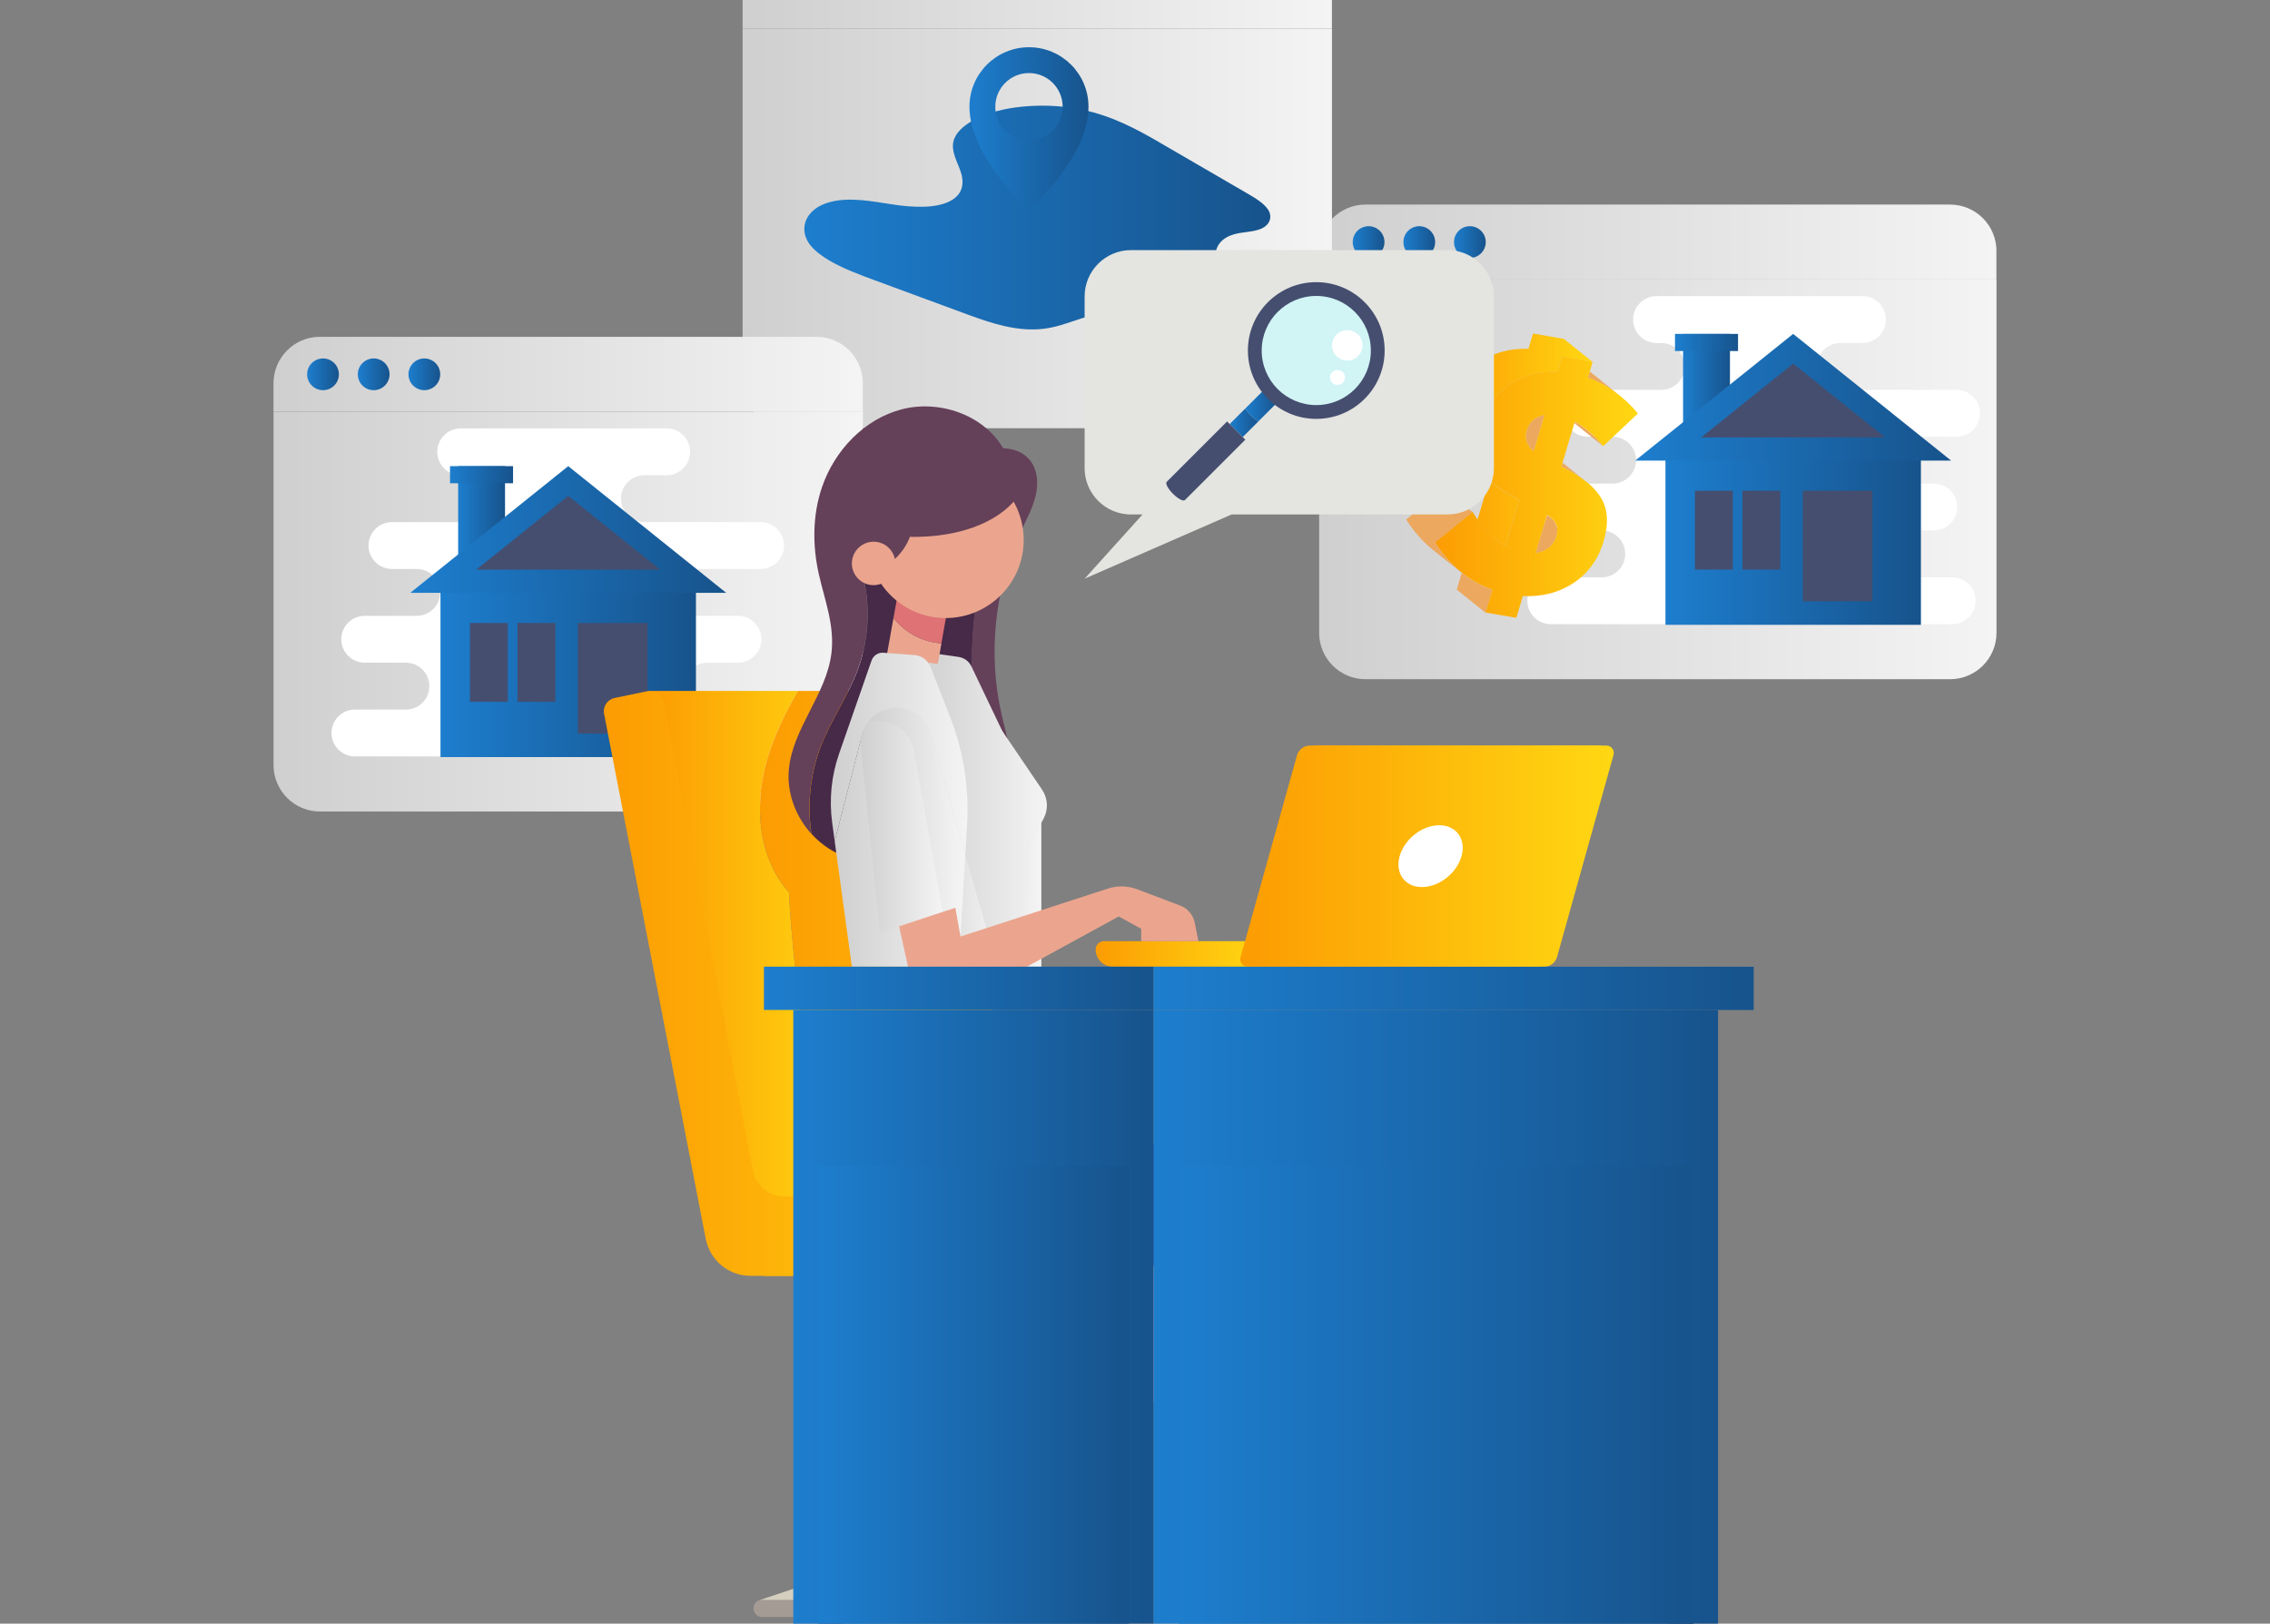 <?xml version="1.0" encoding="UTF-8"?>
<svg id="Layer_1" data-name="Layer 1" xmlns="http://www.w3.org/2000/svg" xmlns:xlink="http://www.w3.org/1999/xlink" viewBox="0 0 492 352">
  <rect x="0" y="0" width="492" height="352" fill="#808080" stroke="none"/>
  <defs>
    <style>
      .cls-1 {
        stroke: #7d7d7d;
      }

      .cls-1, .cls-2, .cls-3, .cls-4, .cls-5, .cls-6, .cls-7, .cls-8, .cls-9, .cls-10, .cls-11, .cls-12, .cls-13, .cls-14, .cls-15, .cls-16, .cls-17, .cls-18, .cls-19, .cls-20, .cls-21, .cls-22, .cls-23, .cls-24, .cls-25, .cls-26, .cls-27, .cls-28, .cls-29, .cls-30, .cls-31, .cls-32, .cls-33, .cls-34, .cls-35, .cls-36, .cls-37, .cls-38, .cls-39, .cls-40, .cls-41, .cls-42, .cls-43, .cls-44, .cls-45, .cls-46, .cls-47, .cls-48, .cls-49, .cls-50, .cls-51, .cls-52, .cls-53, .cls-54, .cls-55, .cls-56, .cls-57, .cls-58, .cls-59, .cls-60, .cls-61, .cls-62, .cls-63 {
        fill: none;
      }

      .cls-1, .cls-2, .cls-3, .cls-4, .cls-5, .cls-6, .cls-7, .cls-8, .cls-9, .cls-10, .cls-11, .cls-12, .cls-13, .cls-14, .cls-15, .cls-16, .cls-17, .cls-18, .cls-19, .cls-20, .cls-21, .cls-22, .cls-23, .cls-24, .cls-25, .cls-26, .cls-28, .cls-29, .cls-30, .cls-31, .cls-32, .cls-33, .cls-34, .cls-35, .cls-36, .cls-37, .cls-38, .cls-39, .cls-40, .cls-41, .cls-42, .cls-43, .cls-44, .cls-45, .cls-46, .cls-47, .cls-48, .cls-49, .cls-50, .cls-51, .cls-52, .cls-53, .cls-54, .cls-55, .cls-56, .cls-57, .cls-58, .cls-59, .cls-60, .cls-61, .cls-62, .cls-63 {
        stroke-miterlimit: 10;
        stroke-width: .75px;
      }

      .cls-2 {
        stroke: #b8b8b8;
      }

      .cls-3 {
        stroke: #d9d9d9;
      }

      .cls-4 {
        stroke: #8a8a8a;
      }

      .cls-5 {
        stroke: #b4b4b4;
      }

      .cls-64 {
        fill: url(#linear-gradient-15);
      }

      .cls-65 {
        fill: url(#linear-gradient-13);
      }

      .cls-66 {
        fill: url(#linear-gradient-28);
      }

      .cls-67 {
        fill: url(#linear-gradient-42);
      }

      .cls-6 {
        stroke: #646464;
      }

      .cls-7 {
        stroke: #545454;
      }

      .cls-8 {
        stroke: #868686;
      }

      .cls-68 {
        fill: url(#linear-gradient-2);
      }

      .cls-9 {
        stroke: #191919;
      }

      .cls-10 {
        stroke: #4f4f4f;
      }

      .cls-11 {
        stroke: #000;
      }

      .cls-69 {
        fill: url(#linear-gradient-43);
      }

      .cls-70 {
        fill: url(#linear-gradient-25);
      }

      .cls-12 {
        stroke: #9b9b9b;
      }

      .cls-71 {
        fill: url(#linear-gradient-10);
      }

      .cls-72 {
        fill: url(#linear-gradient-12);
      }

      .cls-73 {
        fill: url(#linear-gradient-40);
      }

      .cls-74 {
        fill: url(#linear-gradient-27);
      }

      .cls-75 {
        fill: #454e6f;
      }

      .cls-13 {
        stroke: #111;
      }

      .cls-14 {
        stroke: #212121;
      }

      .cls-15 {
        stroke: #bcbcbc;
      }

      .cls-16 {
        stroke: #3b3b3b;
      }

      .cls-76 {
        fill: url(#linear-gradient-37);
      }

      .cls-17 {
        stroke: #797979;
      }

      .cls-18 {
        stroke: #b0b0b0;
      }

      .cls-19 {
        stroke: silver;
      }

      .cls-77 {
        fill: #fff;
      }

      .cls-20 {
        stroke: #d5d5d5;
      }

      .cls-78 {
        fill: url(#linear-gradient-39);
      }

      .cls-79 {
        fill: #402c49;
      }

      .cls-21 {
        stroke: #1d1d1d;
      }

      .cls-22 {
        stroke: #262626;
      }

      .cls-23 {
        stroke: #c9c9c9;
      }

      .cls-80 {
        fill: url(#linear-gradient-26);
      }

      .cls-24 {
        stroke: #929292;
      }

      .cls-25 {
        stroke: #a7a7a7;
      }

      .cls-26 {
        stroke: #969696;
      }

      .cls-81 {
        fill: url(#linear-gradient-4);
      }

      .cls-28 {
        stroke: #434343;
      }

      .cls-82 {
        fill: url(#linear-gradient-35);
      }

      .cls-83 {
        fill: url(#linear-gradient-30);
      }

      .cls-29 {
        stroke: #e6e6e6;
      }

      .cls-30 {
        stroke: #fff;
      }

      .cls-31 {
        stroke: #363636;
      }

      .cls-84 {
        fill: url(#linear-gradient-44);
      }

      .cls-85 {
        fill: url(#linear-gradient-3);
      }

      .cls-32 {
        stroke: #eee;
      }

      .cls-33 {
        stroke: #fbfbfb;
      }

      .cls-86 {
        fill: url(#linear-gradient-34);
      }

      .cls-87 {
        fill: url(#linear-gradient-5);
      }

      .cls-88 {
        fill: #7d9293;
      }

      .cls-34 {
        stroke: #9f9f9f;
      }

      .cls-89 {
        fill: url(#linear-gradient-38);
      }

      .cls-90 {
        fill: url(#linear-gradient-22);
      }

      .cls-91 {
        fill: url(#linear-gradient-24);
      }

      .cls-92 {
        fill: #654059;
      }

      .cls-35 {
        stroke: #080808;
      }

      .cls-93 {
        fill: url(#linear-gradient-33);
      }

      .cls-94 {
        fill: url(#linear-gradient-8);
      }

      .cls-36 {
        stroke: #717171;
      }

      .cls-37 {
        stroke: #474747;
      }

      .cls-95 {
        fill: #6ca8bf;
      }

      .cls-38 {
        stroke: #0d0d0d;
      }

      .cls-96 {
        fill: #a59b95;
      }

      .cls-39 {
        stroke: #c4c4c4;
      }

      .cls-40 {
        stroke: #757575;
      }

      .cls-41 {
        stroke: #f7f7f7;
      }

      .cls-97 {
        fill: url(#linear-gradient-14);
      }

      .cls-42 {
        stroke: #828282;
      }

      .cls-98 {
        fill: url(#linear-gradient-29);
      }

      .cls-99 {
        fill: url(#linear-gradient-20);
      }

      .cls-43 {
        stroke: #040404;
      }

      .cls-100 {
        fill: url(#linear-gradient-17);
      }

      .cls-101 {
        fill: url(#linear-gradient-7);
      }

      .cls-102 {
        fill: url(#linear-gradient-9);
      }

      .cls-44 {
        stroke: #d1d1d1;
      }

      .cls-103 {
        fill: #472948;
      }

      .cls-45 {
        stroke: #4b4b4b;
      }

      .cls-104 {
        fill: url(#linear-gradient-11);
      }

      .cls-105 {
        fill: url(#linear-gradient-19);
      }

      .cls-106 {
        fill: #eba58e;
      }

      .cls-46 {
        stroke: #323232;
      }

      .cls-47 {
        stroke: #2a2a2a;
      }

      .cls-48 {
        stroke: #151515;
      }

      .cls-107 {
        fill: url(#linear-gradient-6);
      }

      .cls-49 {
        stroke: #a3a3a3;
      }

      .cls-50 {
        stroke: #ababab;
      }

      .cls-51 {
        stroke: #dedede;
      }

      .cls-52 {
        stroke: #eaeaea;
      }

      .cls-108 {
        fill: #984058;
      }

      .cls-109 {
        fill: #de7274;
      }

      .cls-110 {
        fill: url(#linear-gradient-36);
      }

      .cls-111 {
        fill: url(#linear-gradient-21);
      }

      .cls-53 {
        stroke: #3f3f3f;
      }

      .cls-54 {
        stroke: #cdcdcd;
      }

      .cls-112 {
        fill: url(#linear-gradient-45);
      }

      .cls-113 {
        fill: #eca85e;
      }

      .cls-114 {
        fill: #56438c;
      }

      .cls-115 {
        opacity: .1;
      }

      .cls-55 {
        stroke: #696969;
      }

      .cls-116 {
        fill: #e4e4e0;
      }

      .cls-56 {
        stroke: #f2f2f2;
      }

      .cls-57 {
        stroke: #8e8e8e;
      }

      .cls-117 {
        fill: #d1f4f5;
      }

      .cls-118 {
        fill: #d4cfbe;
      }

      .cls-58 {
        stroke: #e2e2e2;
      }

      .cls-119 {
        fill: url(#linear-gradient-32);
      }

      .cls-120 {
        fill: url(#linear-gradient-41);
      }

      .cls-59 {
        stroke: #5c5c5c;
      }

      .cls-121 {
        fill: url(#linear-gradient-16);
      }

      .cls-60 {
        stroke: #2e2e2e;
      }

      .cls-122 {
        fill: url(#linear-gradient);
      }

      .cls-123 {
        fill: url(#linear-gradient-23);
      }

      .cls-61 {
        stroke: #6d6d6d;
      }

      .cls-124 {
        fill: url(#linear-gradient-31);
      }

      .cls-125 {
        clip-path: url(#clippath);
      }

      .cls-62 {
        stroke: #585858;
      }

      .cls-63 {
        stroke: #606060;
      }

      .cls-126 {
        fill: url(#linear-gradient-18);
      }
    </style>
    <clipPath id="clippath">
      <rect class="cls-27" x="-691.64" y="-409.34" width="1923.25" height="200"/>
    </clipPath>
    <linearGradient id="linear-gradient" x1="285.91" y1="52.48" x2="432.71" y2="52.48" gradientUnits="userSpaceOnUse">
      <stop offset="0" stop-color="#cfcfcf"/>
      <stop offset="1" stop-color="#f4f4f4"/>
    </linearGradient>
    <linearGradient id="linear-gradient-2" y1="103.92" y2="103.92" xlink:href="#linear-gradient"/>
    <linearGradient id="linear-gradient-3" x1="293.2" y1="52.48" x2="300.07" y2="52.48" gradientUnits="userSpaceOnUse">
      <stop offset="0" stop-color="#1d7ece"/>
      <stop offset="1" stop-color="#17538c"/>
    </linearGradient>
    <linearGradient id="linear-gradient-4" x1="304.18" x2="311.05" xlink:href="#linear-gradient-3"/>
    <linearGradient id="linear-gradient-5" x1="315.15" x2="322.02" xlink:href="#linear-gradient-3"/>
    <linearGradient id="linear-gradient-6" x1="360.97" y1="117.11" x2="416.34" y2="117.11" xlink:href="#linear-gradient-3"/>
    <linearGradient id="linear-gradient-7" x1="364.79" y1="84.22" x2="374.95" y2="84.22" xlink:href="#linear-gradient-3"/>
    <linearGradient id="linear-gradient-8" x1="363.04" y1="74.24" x2="376.7" y2="74.24" xlink:href="#linear-gradient-3"/>
    <linearGradient id="linear-gradient-9" x1="354.41" y1="86.12" x2="422.89" y2="86.12" xlink:href="#linear-gradient-3"/>
    <linearGradient id="linear-gradient-10" x1="160.95" y1="3.1" x2="288.68" y2="3.1" xlink:href="#linear-gradient"/>
    <linearGradient id="linear-gradient-11" x1="160.95" y1="49.51" x2="288.68" y2="49.51" xlink:href="#linear-gradient"/>
    <linearGradient id="linear-gradient-12" x1="174.31" y1="47.56" x2="275.31" y2="47.56" xlink:href="#linear-gradient-3"/>
    <linearGradient id="linear-gradient-13" x1="210.12" y1="27.86" x2="235.92" y2="27.86" xlink:href="#linear-gradient-3"/>
    <linearGradient id="linear-gradient-14" x1="59.29" y1="81.15" x2="187.02" y2="81.15" xlink:href="#linear-gradient"/>
    <linearGradient id="linear-gradient-15" x1="59.29" y1="132.6" x2="187.02" y2="132.6" xlink:href="#linear-gradient"/>
    <linearGradient id="linear-gradient-16" x1="66.58" y1="81.15" x2="73.45" y2="81.15" xlink:href="#linear-gradient-3"/>
    <linearGradient id="linear-gradient-17" x1="77.56" y1="81.15" x2="84.43" y2="81.15" xlink:href="#linear-gradient-3"/>
    <linearGradient id="linear-gradient-18" x1="88.54" y1="81.15" x2="95.41" y2="81.15" xlink:href="#linear-gradient-3"/>
    <linearGradient id="linear-gradient-19" x1="95.47" y1="145.78" x2="150.84" y2="145.78" xlink:href="#linear-gradient-3"/>
    <linearGradient id="linear-gradient-20" x1="99.3" y1="112.9" x2="109.45" y2="112.9" xlink:href="#linear-gradient-3"/>
    <linearGradient id="linear-gradient-21" x1="97.54" y1="102.92" x2="111.21" y2="102.92" xlink:href="#linear-gradient-3"/>
    <linearGradient id="linear-gradient-22" x1="88.92" y1="114.8" x2="157.4" y2="114.8" xlink:href="#linear-gradient-3"/>
    <linearGradient id="linear-gradient-23" x1="313.57" y1="95.35" x2="345.19" y2="95.35" gradientUnits="userSpaceOnUse">
      <stop offset="0" stop-color="#fc9c03"/>
      <stop offset=".99" stop-color="#ffd712"/>
    </linearGradient>
    <linearGradient id="linear-gradient-24" x1="311.03" y1="105.65" x2="355.03" y2="105.65" xlink:href="#linear-gradient-23"/>
    <linearGradient id="linear-gradient-25" x1="266.53" y1="91.67" x2="272.69" y2="91.67" xlink:href="#linear-gradient-3"/>
    <linearGradient id="linear-gradient-26" x1="269.87" y1="87.88" x2="276.93" y2="87.88" xlink:href="#linear-gradient-3"/>
    <linearGradient id="linear-gradient-27" x1="141.44" y1="213.2" x2="183.13" y2="213.2" xlink:href="#linear-gradient-23"/>
    <linearGradient id="linear-gradient-28" x1="164.72" y1="213.2" x2="266.46" y2="213.2" xlink:href="#linear-gradient-23"/>
    <linearGradient id="linear-gradient-29" x1="130.87" y1="213.2" x2="225.7" y2="213.2" xlink:href="#linear-gradient-23"/>
    <linearGradient id="linear-gradient-30" x1="237.47" y1="206.81" x2="273.33" y2="206.81" xlink:href="#linear-gradient-23"/>
    <linearGradient id="linear-gradient-31" x1="268.81" y1="185.61" x2="348.23" y2="185.61" xlink:href="#linear-gradient-23"/>
    <linearGradient id="linear-gradient-32" x1="270.35" y1="185.61" x2="349.77" y2="185.61" xlink:href="#linear-gradient-23"/>
    <linearGradient id="linear-gradient-33" x1="199.6" y1="175.54" x2="225.7" y2="175.54" xlink:href="#linear-gradient"/>
    <linearGradient id="linear-gradient-34" x1="199.24" y1="180.08" x2="216.21" y2="180.08" xlink:href="#linear-gradient"/>
    <linearGradient id="linear-gradient-35" x1="198.75" y1="176.48" x2="226.91" y2="176.48" xlink:href="#linear-gradient"/>
    <linearGradient id="linear-gradient-36" x1="180.07" y1="163.4" x2="209.7" y2="163.4" xlink:href="#linear-gradient"/>
    <linearGradient id="linear-gradient-37" x1="180.91" y1="184.02" x2="209.23" y2="184.02" xlink:href="#linear-gradient"/>
    <linearGradient id="linear-gradient-38" x1="187.95" y1="175.57" x2="208.47" y2="175.57" xlink:href="#linear-gradient"/>
    <linearGradient id="linear-gradient-39" x1="186.57" y1="179.28" x2="204.32" y2="179.28" xlink:href="#linear-gradient"/>
    <linearGradient id="linear-gradient-40" x1="165.57" y1="214.27" x2="250.03" y2="214.27" xlink:href="#linear-gradient-3"/>
    <linearGradient id="linear-gradient-41" x1="250.03" y1="214.27" x2="380.08" y2="214.27" gradientTransform="translate(630.12 428.53) rotate(-180)" xlink:href="#linear-gradient-3"/>
    <linearGradient id="linear-gradient-42" x1="171.94" y1="285.99" x2="250.03" y2="285.99" xlink:href="#linear-gradient-3"/>
    <linearGradient id="linear-gradient-43" x1="177.3" y1="302.92" x2="244.67" y2="302.92" xlink:href="#linear-gradient-3"/>
    <linearGradient id="linear-gradient-44" x1="250.03" y1="285.99" x2="372.37" y2="285.99" xlink:href="#linear-gradient-3"/>
    <linearGradient id="linear-gradient-45" x1="255.4" y1="302.92" x2="367.01" y2="302.92" xlink:href="#linear-gradient-3"/>
  </defs>
  <g class="cls-125">
    <g class="cls-115">
      <path class="cls-30" d="M770.32,149.1c-121.52,67.2-461.12,107.09-496.94,86.77C191.79,189.59,592.04,1.83,473.05-155.67,369.3-292.99,105.51-397.64-56.96-370.04c-145.06,24.64-148.22,144.31-224.57,127.07-129.14-29.16-126.15-372.9-379.85-499.14-89.73-44.65-182.53-47.64-241.38-44.63"/>
      <path class="cls-33" d="M763.45,156.59c-119.22,65.35-454.47,103.17-492.19,81.6C189.93,191.68,582.07,6.29,463.35-149.56,359.68-285.54,98.33-389.77-63.42-363.25c-143.53,23.53-147.43,141.15-223.38,123.8-128.94-29.57-128.05-368.59-379.72-493.65-89.04-44.24-181.11-47.51-239.8-44.88"/>
      <path class="cls-41" d="M756.58,164.07c-116.92,63.49-447.83,99.25-487.44,76.43-81.08-46.71,302.95-229.75,184.51-383.95-103.59-134.63-362.5-238.45-523.53-213.01-142.01,22.43-146.64,138-222.2,120.52-128.74-29.99-129.94-364.27-379.59-488.16-88.34-43.84-179.69-47.39-238.22-45.12"/>
      <path class="cls-56" d="M749.72,171.56c-114.62,61.64-441.19,95.33-482.69,71.26-80.84-46.89,295.1-227.61,176.93-380.16-103.51-133.28-359.97-236.68-520.29-212.32-140.48,21.34-145.85,134.84-221.02,117.25-128.54-30.4-131.83-359.95-379.46-482.67-87.65-43.43-178.27-47.26-236.63-45.37"/>
      <path class="cls-32" d="M742.85,179.05c-112.33,59.78-434.55,91.42-477.94,66.09-80.61-47.06,287.25-225.46,169.36-376.37-103.42-131.94-357.43-234.9-517.04-211.64-138.95,20.25-145.06,131.68-219.83,113.98-128.35-30.82-133.73-355.64-379.32-477.18-86.96-43.03-176.85-47.13-235.05-45.62"/>
      <path class="cls-52" d="M735.98,186.54c-110.03,57.93-427.91,87.51-473.19,60.92-80.39-47.21,279.39-223.31,161.78-372.58C321.23-255.71,69.68-358.25-89.23-336.07c-137.41,19.17-144.27,128.53-218.65,110.71-128.15-31.23-135.62-351.32-379.19-471.69-86.27-42.63-175.43-47-233.47-45.87"/>
      <path class="cls-29" d="M729.11,194.03c-107.73,56.07-421.27,83.6-468.44,55.74-80.18-47.34,271.54-221.17,154.2-368.78C311.61-248.25,62.53-350.36-95.68-329.28c-135.87,18.1-143.52,125.54-217.46,107.43-128.02-31.35-137.51-347-379.06-466.2-85.58-42.22-174.01-46.88-231.89-46.11"/>
      <path class="cls-58" d="M722.25,201.52c-105.43,54.21-414.63,79.69-463.69,50.57-79.97-47.47,263.69-219.02,146.62-364.99-103.18-127.89-349.78-229.57-507.31-209.58-134.32,17.04-142.73,122.41-216.28,104.16-127.84-31.72-139.41-342.69-378.93-460.71-84.89-41.82-172.59-46.75-230.3-46.36"/>
      <path class="cls-51" d="M715.38,209c-103.13,52.36-408,75.79-458.94,45.4-79.77-47.58,255.84-216.87,139.05-361.2-103.09-126.54-347.23-227.78-504.07-208.9-132.77,15.98-141.95,119.28-215.1,100.89-127.65-32.1-141.3-338.37-378.8-455.22-84.2-41.41-171.17-46.62-228.72-46.61"/>
      <path class="cls-3" d="M708.51,216.49c-100.84,50.5-401.36,71.89-454.2,40.23-79.58-47.69,247.99-214.73,131.47-357.41-103.01-125.2-344.66-225.99-500.83-208.22-131.22,14.93-141.17,116.15-213.91,97.61-127.46-32.47-143.19-334.05-378.67-449.73-83.51-41.01-169.74-46.5-227.14-46.85"/>
      <path class="cls-20" d="M701.64,223.98c-98.54,48.65-394.73,67.99-449.45,35.06-79.39-47.78,240.42-212.82,123.89-353.61-102.68-124.06-342.09-224.19-497.58-207.53-129.66,13.89-140.38,113.01-212.73,94.34-127.28-32.84-145.09-329.74-378.54-444.24-82.81-40.6-168.32-46.37-225.56-47.1"/>
      <path class="cls-44" d="M694.78,231.47c-96.24,46.79-388.1,64.1-444.7,29.89-79.2-47.87,232.59-210.69,116.31-349.82C263.82-211.2,26.88-310.86-127.95-295.31c-128.1,12.86-139.6,109.88-211.55,91.07-127.09-33.22-146.98-325.42-378.41-438.76-82.12-40.2-166.9-46.24-223.97-47.35"/>
      <path class="cls-54" d="M687.91,238.96c-93.94,44.94-381.47,60.21-439.95,24.71-79.02-47.95,224.76-208.57,108.73-346.03C254.22-203.76,19.76-302.94-134.4-288.52c-126.54,11.84-138.82,106.74-210.36,87.8-126.91-33.6-148.87-321.1-378.28-433.27-81.43-39.79-165.48-46.12-222.39-47.6"/>
      <path class="cls-23" d="M681.04,246.44c-91.64,43.08-374.84,56.32-435.2,19.54-78.84-48.03,216.93-206.44,101.16-342.24C244.63-196.32,12.65-295.02-140.86-281.73c-124.97,10.82-138.03,103.6-209.18,84.52-126.72-33.98-150.77-316.79-378.15-427.78-80.74-39.39-164.06-45.99-220.81-47.84"/>
      <path class="cls-39" d="M674.17,253.93c-89.34,41.22-368.21,52.43-430.45,14.37-78.66-48.1,209.1-204.32,93.58-338.44C235.03-188.88,5.55-287.09-147.31-274.93c-123.39,9.82-137.25,100.46-208,81.25-126.53-34.36-152.66-312.47-378.02-422.29-80.05-38.99-162.64-45.86-219.23-48.09"/>
      <path class="cls-19" d="M667.31,261.42c-87.05,39.37-361.59,48.55-425.7,9.2-78.49-48.17,201.27-202.19,86-334.65C225.43-181.44-1.55-279.16-153.76-268.14c-121.82,8.82-136.46,97.32-206.81,77.98-126.34-34.74-154.55-308.15-377.89-416.8-79.36-38.58-161.22-45.74-217.64-48.34"/>
      <path class="cls-15" d="M660.44,268.91c-84.75,37.51-354.96,44.67-420.95,4.03-78.32-48.23,193.43-200.06,78.42-330.86C215.84-174-8.64-271.22-160.22-261.34c-120.24,7.84-135.68,94.18-205.63,74.7-126.16-35.13-156.45-303.84-377.76-411.31-78.67-38.18-159.8-45.61-216.06-48.58"/>
      <path class="cls-2" d="M653.57,276.4c-82.45,35.66-348.34,40.79-416.2-1.14-78.15-48.28,185.6-197.93,70.85-327.06C206.24-166.56-15.73-263.27-166.67-254.55c-118.65,6.86-134.89,91.04-204.44,71.43-125.97-35.51-158.34-299.52-377.63-405.82-77.98-37.77-158.38-45.48-214.48-48.83"/>
      <path class="cls-5" d="M646.7,283.88c-80.15,33.8-341.72,36.91-411.45-6.31-77.98-48.34,177.76-195.81,63.27-323.27C196.64-159.12-22.81-255.32-173.12-247.76c-117.07,5.89-134.11,87.9-203.26,68.16-125.78-35.9-160.23-295.2-377.5-400.33-77.28-37.37-156.96-45.35-212.9-49.08"/>
      <path class="cls-18" d="M639.83,291.37c-77.85,31.94-335.1,33.04-406.71-11.49-77.82-48.39,169.92-193.68,55.69-319.48C187.04-151.68-29.89-247.36-179.58-240.96c-115.47,4.94-133.32,84.75-202.08,64.89-125.59-36.29-162.13-290.89-377.36-394.84-76.59-36.96-155.54-45.23-211.31-49.33"/>
      <path class="cls-50" d="M632.97,298.86c-75.56,30.09-328.48,29.17-401.96-16.66-77.66-48.44,162.09-191.55,48.11-315.69C177.44-144.24-36.96-239.39-186.03-234.17c-113.88,3.99-132.54,81.61-200.89,61.61-125.41-36.68-164.02-286.57-377.23-389.35-75.9-36.56-154.12-45.1-209.73-49.57"/>
      <path class="cls-25" d="M626.1,306.35c-73.26,28.23-321.87,25.3-397.21-21.83-77.5-48.48,154.25-189.42,40.54-311.89C167.83-136.8-44.03-231.41-192.48-227.38c-112.28,3.05-131.75,78.46-199.71,58.34-125.22-37.07-165.91-282.25-377.1-383.86-75.21-36.15-152.7-44.97-208.15-49.82"/>
      <path class="cls-49" d="M619.23,313.84c-70.96,26.38-315.26,21.44-392.46-27-77.34-48.52,146.41-187.29,32.96-308.1C158.23-129.36-51.09-223.43-198.94-220.58c-110.68,2.13-130.96,75.32-198.53,55.07-125.03-37.47-167.81-277.94-376.97-378.37-74.52-35.75-151.28-44.85-206.57-50.07"/>
      <path class="cls-34" d="M612.36,321.32c-68.66,24.52-308.64,17.57-387.71-32.17-77.18-48.56,138.56-185.15,25.38-304.31C148.63-121.92-58.14-215.43-205.39-213.79c-109.08,1.22-130.18,72.17-197.34,51.8-124.84-37.87-169.7-273.62-376.84-372.89-73.83-35.35-149.86-44.72-204.98-50.31"/>
      <path class="cls-12" d="M605.5,328.81c-66.36,22.67-302.03,13.71-382.96-37.34-77.02-48.6,130.72-183.02,17.8-300.52C139.02-114.47-65.2-207.42-211.84-206.99c-107.47.31-129.39,69.02-196.16,48.52-124.65-38.26-171.59-269.3-376.71-367.4-73.14-34.94-148.44-44.59-203.4-50.56"/>
      <path class="cls-26" d="M598.63,336.3c-64.07,20.81-295.42,9.86-378.21-42.52-76.87-48.63,122.88-180.89,10.23-296.72C129.41-107.03-72.24-199.41-218.3-200.2c-105.86-.58-128.6,65.87-194.98,45.25-124.46-38.66-173.49-264.99-376.58-361.91-72.45-34.54-147.02-44.47-201.82-50.81"/>
      <path class="cls-24" d="M591.76,343.79c-61.77,18.95-288.82,6-373.46-47.69-76.72-48.66,115.03-178.75,2.65-292.93C119.81-99.58-79.29-191.38-224.75-193.41c-104.25-1.45-127.82,62.72-193.79,41.98-124.27-39.07-175.38-260.67-376.45-356.42-71.75-34.13-145.59-44.34-200.24-51.06"/>
      <path class="cls-57" d="M584.89,351.28c-59.47,17.1-282.21,2.15-368.71-52.86-76.57-48.69,107.18-176.62-4.93-289.14C110.2-92.14-86.33-183.34-231.2-186.61c-102.64-2.32-127.03,59.56-192.61,38.7-124.08-39.47-177.27-256.36-376.32-350.93-71.06-33.73-144.17-44.21-198.65-51.3"/>
      <path class="cls-4" d="M578.03,358.77c-57.17,15.24-275.61-1.7-363.97-58.03-76.42-48.72,99.34-174.48-12.51-285.35C100.59-84.69-93.36-175.29-237.66-179.82c-101.02-3.17-126.24,56.41-191.42,35.43-123.89-39.88-179.17-252.04-376.19-345.44-70.37-33.32-142.75-44.09-197.07-51.55"/>
      <path class="cls-8" d="M571.16,366.25c-54.87,13.39-269.01-5.54-359.22-63.2-76.27-48.75,91.49-172.35-20.09-281.55C90.98-77.24-100.39-167.22-244.11-173.03c-99.4-4.02-125.45,53.26-190.24,32.16-123.69-40.28-181.06-247.72-376.06-339.95-69.68-32.92-141.33-43.96-195.49-51.8"/>
      <path class="cls-42" d="M564.29,373.74c-52.57,11.53-262.41-9.38-354.47-68.37-76.12-48.77,83.64-170.21-27.66-277.76C81.36-69.8-107.42-159.14-250.56-166.23c-97.78-4.84-124.67,50.1-189.06,28.89-123.5-40.69-182.95-243.41-375.93-334.46-68.99-32.51-139.91-43.83-193.91-52.04"/>
      <path class="cls-1" d="M557.42,381.23c-50.28,9.68-255.81-13.23-349.72-73.55-75.97-48.8,75.78-168.07-35.24-273.97C71.75-62.35-114.45-151.05-257.02-159.44c-96.16-5.66-123.88,46.95-187.87,25.61-123.31-41.1-184.84-239.09-375.8-328.97-68.3-32.11-138.49-43.7-192.32-52.29"/>
      <path class="cls-17" d="M550.56,388.72c-47.98,7.82-249.21-17.06-344.97-78.72-75.82-48.82,67.93-165.93-42.82-270.17C62.14-54.9-121.48-142.94-263.47-152.64c-94.54-6.46-123.09,43.79-186.69,22.34-123.11-41.52-186.74-234.77-375.67-323.48-67.61-31.71-137.07-43.58-190.74-52.54"/>
      <path class="cls-40" d="M543.69,396.21c-45.68,5.96-242.62-20.9-340.22-83.89-75.68-48.84,60.08-163.79-50.4-266.38C52.52-47.45-128.5-134.81-269.92-145.85c-92.92-7.25-122.3,40.63-185.51,19.07-122.92-41.93-188.63-230.46-375.54-317.99-66.92-31.3-135.65-43.45-189.16-52.79"/>
      <path class="cls-36" d="M536.82,403.69c-43.38,4.11-236.03-24.73-335.47-89.06-75.53-48.86,52.22-161.64-57.97-262.59C42.9-39.99-135.52-126.67-276.38-139.06c-91.29-8.03-121.51,37.47-184.32,15.79-122.72-42.35-190.52-226.14-375.4-312.5-66.22-30.9-134.23-43.32-187.58-53.03"/>
      <path class="cls-61" d="M529.95,411.18c-41.08,2.25-229.44-28.56-330.72-94.23-75.39-48.88,44.36-159.5-65.55-258.8C33.29-32.54-142.54-118.51-282.83-132.26c-89.67-8.79-120.72,34.31-183.14,12.52-122.53-42.77-192.42-221.82-375.27-307.01-65.53-30.49-132.81-43.2-185.99-53.28"/>
      <path class="cls-55" d="M523.09,418.67c-38.79.4-222.85-32.38-325.97-99.4-75.25-48.9,36.51-157.36-73.13-255C23.67-25.08-149.56-110.33-289.28-125.47c-88.04-9.54-119.93,31.15-181.96,9.25-122.33-43.19-194.31-217.51-375.14-301.53-64.84-30.09-131.39-43.07-184.41-53.53"/>
      <path class="cls-6" d="M516.22,426.16c-36.49-1.46-216.26-36.21-321.22-104.58-75.11-48.92,28.65-155.21-80.71-251.21C14.05-17.63-156.59-102.13-295.74-118.68c-86.42-10.28-119.14,27.98-180.77,5.98-122.13-43.61-196.2-213.19-375.01-296.04-64.15-29.68-129.97-42.94-182.83-53.77"/>
      <path class="cls-63" d="M509.35,433.65c-34.19-3.32-209.68-40.03-316.48-109.75-74.96-48.94,20.79-153.06-88.28-247.42C4.43-10.17-163.61-93.91-302.19-111.88c-84.8-11-118.35,24.82-179.59,2.7-121.93-44.04-198.1-208.87-374.88-290.55-63.46-29.28-128.55-42.82-181.25-54.02"/>
      <path class="cls-59" d="M502.48,441.13c-31.89-5.17-203.1-43.85-311.73-114.92-74.82-48.95,12.92-150.91-95.86-243.63C-5.2-2.71-170.63-85.67-308.64-105.09c-83.18-11.71-117.56,21.66-178.4-.57-121.73-44.47-199.99-204.56-374.75-285.06-62.77-28.87-127.13-42.69-179.66-54.27"/>
      <path class="cls-62" d="M495.62,448.62c-29.59-7.03-196.51-47.66-306.98-120.09-74.68-48.97,5.06-148.76-103.44-239.83C-14.82,4.75-177.66-77.4-315.1-98.29c-81.56-12.4-116.76,18.49-177.22-3.84-121.53-44.9-201.88-200.24-374.62-279.57-62.08-28.47-125.71-42.56-178.08-54.52"/>
      <path class="cls-7" d="M488.75,456.11c-27.29-8.88-189.94-51.47-302.23-125.26-74.54-48.98-2.8-146.61-111.02-236.04C-24.44,12.21-184.7-69.11-321.55-91.5c-79.95-13.08-115.97,15.32-176.04-7.11-121.33-45.33-203.78-195.92-374.49-274.08-61.39-28.07-124.29-42.43-176.5-54.76"/>
      <path class="cls-10" d="M481.88,463.6c-25-10.74-183.36-55.28-297.48-130.43-74.4-49-10.67-144.45-118.6-232.25C-34.07,19.67-191.73-60.8-328-84.71c-78.33-13.75-115.18,12.16-174.85-10.39-121.13-45.76-205.67-191.61-374.36-268.59-60.69-27.66-122.86-42.31-174.92-55.01"/>
      <path class="cls-45" d="M475.01,471.09c-22.7-12.59-176.78-59.09-292.73-135.6-74.26-49.01-18.54-142.3-126.17-228.46C-43.7,27.14-198.78-52.45-334.45-77.91c-76.72-14.4-114.39,8.99-173.67-13.66-120.93-46.2-207.56-187.29-374.23-263.1-60-27.26-121.44-42.18-173.33-55.26"/>
      <path class="cls-37" d="M468.14,478.57c-20.4-14.45-170.21-62.89-287.98-140.78-74.13-49.02-26.4-140.14-133.75-224.66C-53.32,34.6-205.83-44.08-340.91-71.12c-75.12-15.03-113.59,5.82-172.49-16.93-120.72-46.64-209.46-182.97-374.1-257.61-59.31-26.85-120.02-42.05-171.75-55.5"/>
      <path class="cls-28" d="M461.28,486.06c-18.1-16.31-163.64-66.69-283.23-145.95-73.99-49.03-34.27-137.98-141.33-220.87C-62.95,42.07-212.89-35.69-347.36-64.33c-73.52-15.66-112.8,2.65-171.3-20.21-120.52-47.08-211.35-178.66-373.97-252.12-58.62-26.45-118.6-41.93-170.17-55.75"/>
      <path class="cls-53" d="M454.41,493.55c-15.8-18.16-157.07-70.49-278.48-151.12-73.85-49.04-42.14-135.82-148.91-217.08C-72.58,49.54-219.96-27.26-353.81-57.53c-71.92-16.27-112-.52-170.12-23.48-120.31-47.52-213.24-174.34-373.84-246.63-57.93-26.04-117.18-41.8-168.59-56"/>
      <path class="cls-16" d="M447.54,501.04c-13.51-20.02-150.5-74.29-273.74-156.29-73.71-49.05-50.02-133.65-156.48-213.29C-82.22,57.01-227.04-18.79-360.27-50.74c-70.33-16.86-111.21-3.7-168.94-26.75-120.11-47.97-215.14-170.02-373.71-241.14-57.24-25.64-115.76-41.67-167-56.25"/>
      <path class="cls-31" d="M440.67,508.53c-11.21-21.87-143.94-78.08-268.99-161.46C98.11,298,113.8,215.58,7.63,137.57-91.85,64.49-234.14-10.3-366.72-43.94c-68.75-17.45-110.41-6.87-167.75-30.02-119.9-48.41-217.03-165.71-373.58-235.66-56.55-25.23-114.34-41.55-165.42-56.49"/>
      <path class="cls-46" d="M433.81,516.02c-8.91-23.73-137.38-81.87-264.24-166.63C96.13,300.31,103.81,220.06-2.07,143.68-101.48,71.96-241.25-1.77-373.17-37.15c-67.17-18.02-109.62-10.05-166.57-33.3-119.69-48.87-218.92-161.39-373.44-230.17-55.85-24.83-112.92-41.42-163.84-56.74"/>
      <path class="cls-60" d="M426.94,523.5c-6.61-25.58-130.82-85.66-259.49-171.81-73.31-49.08-73.64-127.15-179.22-201.91C-111.12,79.44-248.38,6.8-379.63-30.36c-65.6-18.57-108.82-13.22-165.38-36.57-119.48-49.32-220.82-157.07-373.31-224.68-55.16-24.43-111.5-41.29-162.26-56.99"/>
      <path class="cls-47" d="M420.07,530.99c-4.31-27.44-124.26-89.44-254.74-176.98-73.17-49.09-81.51-124.98-186.79-198.11C-120.75,86.92-255.53,15.4-386.08-23.56c-64.04-19.12-108.02-16.4-164.2-39.84-119.26-49.77-222.71-152.76-373.18-219.19-54.47-24.02-110.08-41.17-160.67-57.23"/>
      <path class="cls-22" d="M413.2,538.48c-2.02-29.3-117.7-93.22-249.99-182.15-73.04-49.1-89.39-122.8-194.37-194.32C-130.39,94.4-262.71,24.05-392.53-16.77c-62.5-19.65-107.22-19.57-163.02-43.12-119.05-50.23-224.6-148.44-373.05-213.7-53.78-23.62-108.66-41.04-159.09-57.48"/>
      <path class="cls-14" d="M406.34,545.97c.28-31.15-111.15-97-245.24-187.32-72.9-49.11-97.27-120.63-201.95-190.53C-140.03,101.89-269.9,32.73-398.99-9.98c-60.96-20.17-106.43-22.75-161.83-46.39-118.83-50.69-226.5-144.13-372.92-208.21-53.09-23.21-107.24-40.91-157.51-57.73"/>
      <path class="cls-21" d="M399.47,553.46c2.58-33.01-104.59-100.77-240.49-192.49-72.77-49.11-105.15-118.45-209.53-186.74C-149.67,109.38-277.13,41.46-405.44-3.18c-59.43-20.68-105.63-25.93-160.65-49.66-118.62-51.15-228.39-139.81-372.79-202.72-52.4-22.81-105.82-40.78-155.92-57.97"/>
      <path class="cls-9" d="M392.6,560.94c4.88-34.86-98.04-104.54-235.74-197.66-72.64-49.12-113.03-116.26-217.1-182.94C-159.31,116.87-284.38,50.23-411.89,3.61c-57.92-21.18-104.83-29.11-159.47-52.93-118.4-51.62-230.28-135.49-372.66-197.23-51.71-22.4-104.4-40.66-154.34-58.22"/>
      <path class="cls-48" d="M385.73,568.43c7.18-36.72-91.5-108.31-230.99-202.84-72.5-49.13-120.91-114.08-224.68-179.15C-168.95,124.36-291.67,59.05-418.35,10.41c-56.42-21.66-104.03-32.29-158.28-56.21-118.18-52.09-232.18-131.18-372.53-191.74-51.02-22-102.98-40.53-152.76-58.47"/>
      <path class="cls-13" d="M378.87,575.92c9.48-38.58-84.95-112.08-226.25-208.01-72.37-49.13-128.91-111.69-232.26-175.36-99.06-60.51-219.36-124.64-345.16-175.36-54.94-22.14-103.23-35.48-157.1-59.48-117.96-52.56-234.07-126.86-372.4-186.25-50.32-21.59-101.56-40.4-151.18-58.72"/>
      <path class="cls-38" d="M372,583.41c11.77-40.43-78.57-115.6-221.5-213.18-72.32-49.02-136.76-109.55-239.84-171.57-98.98-59.16-217.03-121.84-341.92-174.67-53.47-22.62-102.38-38.75-155.92-62.75-117.65-53.22-235.96-122.54-372.27-180.76-49.63-21.19-100.13-40.28-149.59-58.96"/>
      <path class="cls-35" d="M365.13,590.9c14.07-42.29-71.98-119.43-216.75-218.35C76.22,323.48,3.77,265.15-99.03,204.77c-98.9-57.81-214.74-119-338.67-173.99-52.02-23.08-101.59-41.9-154.73-66.02-117.45-53.63-237.86-118.23-372.14-175.27-48.94-20.79-98.71-40.15-148.01-59.21"/>
      <path class="cls-43" d="M358.26,598.38c16.37-44.14-65.38-123.27-212-223.52C74.26,325.75-6.2,269.61-108.73,210.88c-98.82-56.46-212.5-116.1-335.43-173.3-50.58-23.54-100.8-45.06-153.55-69.3-117.25-54.05-239.75-113.91-372.01-169.78-48.25-20.38-97.29-40.02-146.43-59.46"/>
      <path class="cls-11" d="M351.4,605.87C402.08,480.98-255.89,97.19-1119.7-252.2"/>
    </g>
  </g>
  <g>
    <g>
      <g>
        <path class="cls-122" d="M432.71,54.41c0-5.55-4.5-10.06-10.06-10.06h-126.69c-5.55,0-10.06,4.5-10.06,10.06v6.19h146.8v-6.19Z"/>
        <path class="cls-68" d="M285.91,60.6v76.59c0,5.55,4.5,10.06,10.06,10.06h126.69c5.55,0,10.06-4.5,10.06-10.06V60.6h-146.8Z"/>
      </g>
      <path class="cls-85" d="M300.07,52.48c0,1.9-1.54,3.44-3.44,3.44s-3.44-1.54-3.44-3.44,1.54-3.44,3.44-3.44,3.44,1.54,3.44,3.44Z"/>
      <path class="cls-81" d="M311.05,52.48c0,1.9-1.54,3.44-3.44,3.44s-3.44-1.54-3.44-3.44,1.54-3.44,3.44-3.44,3.44,1.54,3.44,3.44Z"/>
      <path class="cls-87" d="M322.02,52.48c0,1.9-1.54,3.44-3.44,3.44s-3.44-1.54-3.44-3.44,1.54-3.44,3.44-3.44,3.44,1.54,3.44,3.44Z"/>
      <path class="cls-77" d="M410.04,104.84c-2.81,0-5.08-2.28-5.08-5.08s2.28-5.08,5.08-5.08h14.01c2.81,0,5.08-2.28,5.08-5.08s-2.28-5.08-5.08-5.08h-25.2c-2.81,0-5.08-2.28-5.08-5.08s2.28-5.08,5.08-5.08h4.82c2.81,0,5.08-2.28,5.08-5.08s-2.28-5.08-5.08-5.08h-44.63c-2.81,0-5.08,2.28-5.08,5.08s2.28,5.08,5.08,5.08h1.03c2.81,0,5.08,2.28,5.08,5.08s-2.28,5.08-5.08,5.08h-15.93c-2.81,0-5.08,2.28-5.08,5.08s2.28,5.08,5.08,5.08h5.38c2.81,0,5.08,2.28,5.08,5.08s-2.28,5.08-5.08,5.08h-11.28c-2.81,0-5.08,2.28-5.08,5.08s2.28,5.08,5.08,5.08h8.93c2.81,0,5.08,2.28,5.08,5.08s-2.28,5.08-5.08,5.08h-11.05c-2.81,0-5.08,2.28-5.08,5.08s2.28,5.08,5.08,5.08h86.99c2.81,0,5.08-2.28,5.08-5.08s-2.28-5.08-5.08-5.08h-10.58c-2.81,0-5.08-2.28-5.08-5.08s2.28-5.08,5.08-5.08h6.6c2.81,0,5.08-2.28,5.08-5.08s-2.28-5.08-5.08-5.08h-9.08Z"/>
      <g>
        <rect class="cls-107" x="360.97" y="98.77" width="55.37" height="36.69"/>
        <rect class="cls-75" x="390.74" y="106.39" width="15.08" height="23.97"/>
        <g>
          <rect class="cls-75" x="377.66" y="106.39" width="8.21" height="17.09"/>
          <rect class="cls-75" x="367.36" y="106.39" width="8.21" height="17.09"/>
        </g>
        <g>
          <rect class="cls-101" x="364.79" y="72.39" width="10.16" height="23.67"/>
          <rect class="cls-94" x="363.04" y="72.39" width="13.66" height="3.71"/>
        </g>
        <g>
          <polygon class="cls-102" points="354.41 99.86 388.65 72.39 422.89 99.86 354.41 99.86"/>
          <polygon class="cls-75" points="368.72 94.83 388.65 78.83 408.59 94.83 368.72 94.83"/>
        </g>
      </g>
    </g>
    <polyline class="cls-71" points="160.95 0 160.95 6.19 288.68 6.19 288.68 0"/>
    <path class="cls-104" d="M160.95,6.19v76.59c0,5.55,4.5,10.06,10.06,10.06h107.62c5.55,0,10.06-4.5,10.06-10.06V6.19h-127.73Z"/>
    <g>
      <path class="cls-72" d="M251.21,30.82c.36.21.71.41,1.07.62,5.97,3.47,11.94,6.93,17.9,10.4,1.87,1.09,3.79,2.22,4.7,3.66.9,1.44.48,3.28-1.69,4.15-1.62.65-3.79.63-5.58,1.1-3.9,1.04-4.85,4.11-3.65,6.5,1.21,2.39,3.93,4.42,5.6,6.71,1.68,2.29,2.04,5.25-1.02,6.99-3.66,2.09-9.84,1.25-14.38-.16-4.55-1.4-9.21-3.3-14.31-2.92-4.9.37-8.69,2.77-13.51,3.39-5.76.74-11.46-1.18-16.44-3.01-6.73-2.48-13.45-4.96-20.18-7.44-3.43-1.26-6.96-2.59-9.81-4.24-1.64-.95-3.06-2-4.11-3.21-2.87-3.31-1.6-8.12,4.25-9.6,4.16-1.05,8.93-.13,13.33.55,4.4.68,9.72.98,12.89-.91,2.62-1.56,2.67-4.04,1.95-6.18-.72-2.14-2.04-4.28-1.6-6.44.77-3.75,6.81-6.53,13.13-7.44,4.91-.71,10.19-.55,14.95.47,6.45,1.38,11.62,4.18,16.51,7Z"/>
      <path class="cls-65" d="M223.02,10.24c-7.12,0-12.9,5.78-12.9,12.9,0,11.12,12.9,22.33,12.9,22.33,0,0,12.9-11.21,12.9-22.33,0-7.12-5.78-12.9-12.9-12.9ZM223.02,30.44c-4.02,0-7.3-3.27-7.3-7.3s3.27-7.3,7.3-7.3,7.3,3.27,7.3,7.3-3.27,7.3-7.3,7.3Z"/>
    </g>
    <g>
      <g>
        <path class="cls-97" d="M187.02,83.08c0-5.55-4.5-10.06-10.06-10.06h-107.62c-5.55,0-10.06,4.5-10.06,10.06v6.19h127.73v-6.19Z"/>
        <path class="cls-64" d="M59.29,89.28v76.59c0,5.55,4.5,10.06,10.06,10.06h107.62c5.55,0,10.06-4.5,10.06-10.06v-76.59H59.29Z"/>
      </g>
      <path class="cls-121" d="M73.45,81.15c0,1.9-1.54,3.44-3.44,3.44s-3.44-1.54-3.44-3.44,1.54-3.44,3.44-3.44,3.44,1.54,3.44,3.44Z"/>
      <path class="cls-100" d="M84.43,81.15c0,1.9-1.54,3.44-3.44,3.44s-3.44-1.54-3.44-3.44,1.54-3.44,3.44-3.44,3.44,1.54,3.44,3.44Z"/>
      <path class="cls-126" d="M95.41,81.15c0,1.9-1.54,3.44-3.44,3.44s-3.44-1.54-3.44-3.44,1.54-3.44,3.44-3.44,3.44,1.54,3.44,3.44Z"/>
      <path class="cls-77" d="M150.85,133.51c-2.81,0-5.08-2.28-5.08-5.08s2.28-5.08,5.08-5.08h14.01c2.81,0,5.08-2.28,5.08-5.08s-2.28-5.08-5.08-5.08h-25.2c-2.81,0-5.08-2.28-5.08-5.08s2.28-5.08,5.08-5.08h4.82c2.81,0,5.08-2.28,5.08-5.08s-2.28-5.08-5.08-5.08h-44.63c-2.81,0-5.08,2.28-5.08,5.08s2.28,5.08,5.08,5.08h1.03c2.81,0,5.08,2.28,5.08,5.08s-2.28,5.08-5.08,5.08h-15.93c-2.81,0-5.08,2.28-5.08,5.08s2.28,5.08,5.08,5.08h5.38c2.81,0,5.08,2.28,5.08,5.08s-2.28,5.08-5.08,5.08h-11.28c-2.81,0-5.08,2.28-5.08,5.08s2.28,5.08,5.08,5.08h8.93c2.81,0,5.08,2.28,5.08,5.08s-2.28,5.08-5.08,5.08h-11.05c-2.81,0-5.08,2.28-5.08,5.08s2.28,5.08,5.08,5.08h86.99c2.81,0,5.08-2.28,5.08-5.08s-2.28-5.08-5.08-5.08h-10.58c-2.81,0-5.08-2.28-5.08-5.08s2.28-5.08,5.08-5.08h6.6c2.81,0,5.08-2.28,5.08-5.08s-2.28-5.08-5.08-5.08h-9.08Z"/>
      <g>
        <rect class="cls-105" x="95.47" y="127.44" width="55.37" height="36.69"/>
        <rect class="cls-75" x="125.24" y="135.06" width="15.08" height="23.97"/>
        <g>
          <rect class="cls-75" x="112.17" y="135.06" width="8.21" height="17.09"/>
          <rect class="cls-75" x="101.86" y="135.06" width="8.21" height="17.09"/>
        </g>
        <g>
          <rect class="cls-99" x="99.3" y="101.06" width="10.16" height="23.67"/>
          <rect class="cls-111" x="97.54" y="101.06" width="13.66" height="3.71"/>
        </g>
        <g>
          <polygon class="cls-90" points="88.92 128.53 123.16 101.06 157.4 128.53 88.92 128.53"/>
          <polygon class="cls-75" points="103.22 123.5 123.16 107.51 143.1 123.5 103.22 123.5"/>
        </g>
      </g>
    </g>
    <g>
      <path class="cls-27" d="M348.65,84.04c.31.19.62.4.93.62-.16-.11-.32-.22-.49-.33-.15-.1-.29-.2-.44-.29Z"/>
      <path class="cls-27" d="M324.46,117.18c.2.16.4.3.61.45-.15-.1-.29-.21-.44-.32-.06-.04-.11-.08-.17-.12Z"/>
      <path class="cls-27" d="M322.82,104.01s-.09-.09-.13-.13c.04.04.09.09.13.13h0Z"/>
      <path class="cls-27" d="M323.19,87.12c.14-.19.29-.38.44-.56-.11.13-.22.25-.32.38-.04.06-.08.12-.12.18Z"/>
      <path class="cls-27" d="M347.2,83.2c.27.14.54.3.81.46-.17-.1-.34-.2-.51-.29-.1-.05-.2-.11-.3-.16Z"/>
      <path class="cls-27" d="M341.33,102.71c.36.22.69.44,1.02.67-.23-.16-.47-.31-.71-.47-.11-.07-.2-.14-.31-.2Z"/>
      <path class="cls-27" d="M345.7,82.49c.21.09.42.2.63.3-.16-.07-.32-.16-.48-.23-.05-.02-.1-.05-.15-.07Z"/>
      <path class="cls-27" d="M324.91,85.16c.24-.23.49-.45.75-.66-.22.18-.44.37-.64.56-.04.03-.07.07-.1.1Z"/>
      <path class="cls-27" d="M342.83,103.71c-.08-.06-.16-.12-.24-.18.37.26.72.52,1.06.78-.17-.13-.34-.27-.52-.4-.1-.07-.2-.14-.3-.21Z"/>
      <path class="cls-27" d="M339.95,101.91c.42.23.82.46,1.21.7-.28-.17-.57-.34-.87-.5-.12-.07-.22-.13-.34-.2Z"/>
      <path class="cls-27" d="M316.81,124.18c-.06-.04-.11-.08-.17-.13.06.05.11.09.17.14h0Z"/>
      <path class="cls-27" d="M325.86,84.32c.35-.28.71-.55,1.08-.81-.04.02-.07.05-.11.07-.34.23-.66.48-.98.73Z"/>
      <path class="cls-27" d="M331.81,81.26s.06-.02.09-.03c0,0,0,0,0,0-.03,0-.06.02-.09.03Z"/>
      <path class="cls-27" d="M328.44,82.63c.25-.13.5-.27.76-.39-.04.02-.09.04-.14.06-.21.1-.41.22-.62.33Z"/>
      <path class="cls-113" d="M316.81,124.18h0c-.06-.03-.11-.08-.17-.13-.07-.06-.14-.11-.2-.17-.45-.38-.9-.78-1.33-1.2-.06-.06-.11-.11-.17-.17-.44-.43-.86-.88-1.28-1.36-.04-.05-.09-.1-.13-.15-.42-.49-.83-1-1.23-1.53-.02-.03-.05-.07-.07-.1-.41-.56-.81-1.14-1.2-1.74l8.12-6.62-6.26-5.01-8.12,6.62c1.69,2.65,3.63,4.85,5.83,6.61l6.21,4.97-1.08,3.63,6.26,5.01,1.47-4.92c-2.43-.87-4.64-2.12-6.64-3.73Z"/>
      <path class="cls-113" d="M337.06,113.28c-.03-.05-.08-.11-.12-.16-.08-.11-.17-.23-.27-.34-.06-.06-.12-.13-.18-.19-.11-.11-.22-.22-.34-.33-.07-.06-.15-.13-.22-.19-.19-.16-.38-.31-.61-.47l-2.47,8.3c.3-.05.59-.11.87-.18.23-.06.46-.14.67-.22.06-.02.11-.05.17-.07.14-.06.27-.13.39-.19.12-.06.23-.13.34-.2.1-.07.21-.14.3-.21.09-.06.17-.13.25-.2.09-.08.17-.16.26-.24.09-.09.18-.19.27-.3.07-.08.13-.16.19-.25.11-.16.21-.33.31-.5.04-.08.09-.15.13-.23.12-.26.23-.53.32-.83.28-.94.28-1.77,0-2.48-.06-.16-.15-.33-.26-.5Z"/>
      <path class="cls-113" d="M338.44,101.13c.49.24.96.48,1.41.73.03.02.07.03.1.05.12.06.22.13.34.2.29.17.59.33.87.5.06.03.12.07.18.1.11.07.2.14.31.2.24.15.48.31.71.47.08.05.16.1.23.15.08.06.16.12.24.18.1.07.2.14.3.21.18.13.35.26.52.4.02.02.05.04.07.05.01,0,.02.02.04.03l-5.07-4.06v.02s-.23.77-.23.77Z"/>
      <path class="cls-113" d="M346.39,95.46c-.19-.21-.38-.41-.58-.61-.11-.11-.21-.21-.32-.31-.18-.18-.36-.35-.54-.51-.11-.1-.22-.2-.33-.29-.18-.16-.36-.31-.54-.46-.92-.75-1.83-1.38-2.75-1.85l-.09.31,6.25,5.01c-.28-.34-.56-.66-.84-.98-.09-.1-.18-.19-.27-.29Z"/>
      <path class="cls-88" d="M324.25,117c.07.06.14.12.21.18.06.04.11.08.17.12l-.38-.3Z"/>
      <path class="cls-123" d="M324.25,117l.38.3c.15.11.29.22.44.32.05.04.1.07.15.11.36.25.71.48,1.07.67l2.99-10.05c-2.76-1.35-4.91-2.79-6.46-4.34h0s-.09-.09-.13-.13c-.11-.11-.23-.22-.33-.33-.17-.19-.32-.38-.48-.57-.08-.1-.17-.2-.24-.29-.22-.29-.42-.59-.6-.89-1.44-2.4-1.6-5.52-.45-9.37.15-.5.32-.99.5-1.46.06-.16.13-.3.2-.46.13-.31.26-.62.4-.91.09-.17.18-.34.27-.51.14-.26.28-.52.43-.77.1-.17.22-.34.33-.51.15-.23.31-.46.47-.68.04-.06.08-.12.12-.18.1-.13.21-.26.32-.38.12-.15.24-.3.37-.45.17-.19.34-.37.52-.55.13-.13.26-.27.4-.4.04-.03.07-.07.1-.1.21-.19.43-.38.64-.56.07-.06.13-.12.2-.18.31-.25.64-.5.98-.73.04-.02.07-.05.11-.07.37-.25.74-.48,1.12-.69.12-.07.25-.13.38-.2.21-.11.41-.23.62-.33.04-.02.09-.04.14-.06.29-.14.59-.26.88-.38.15-.06.3-.13.45-.19.42-.16.85-.29,1.28-.42.03,0,.06-.02.09-.03,0,0,0,0,0,0,.26-.07.52-.12.78-.18.19-.04.37-.09.57-.13.27-.05.55-.08.82-.12.19-.03.37-.06.56-.08.3-.03.61-.05.92-.06.17,0,.34-.03.51-.03.48-.02.97-.01,1.47,0l.98-3.31,6.67,1.15-6.26-5.01-6.67-1.15-.98,3.31c-.5-.02-.99-.02-1.47,0-.17,0-.34.03-.51.04-.31.02-.62.03-.92.06-.19.02-.37.06-.56.08-.28.04-.55.07-.82.12-.19.04-.38.09-.57.13-.26.06-.52.11-.78.18-.03,0-.06.02-.09.03-.43.12-.86.26-1.28.42-.15.06-.3.13-.45.19-.3.12-.59.24-.88.38-.26.12-.51.25-.76.39-.13.07-.25.13-.38.2-.38.22-.75.44-1.12.69-.38.26-.74.52-1.08.81-.07.06-.14.12-.21.18-.26.21-.51.43-.75.66-.14.13-.26.27-.4.4-.18.18-.35.36-.52.55-.13.15-.25.3-.37.45-.15.18-.3.37-.44.56-.16.22-.32.45-.47.68-.11.17-.22.33-.33.51-.15.25-.29.51-.43.77-.09.17-.19.34-.27.51-.14.3-.27.61-.4.92-.06.15-.13.3-.2.45-.18.47-.35.96-.5,1.46-1.15,3.85-.99,6.97.45,9.37.72,1.19,1.75,2.33,3.1,3.41l4.9,3.93-2.53,8.49c1.33,1.83,2.66,3.29,3.99,4.39Z"/>
      <path class="cls-113" d="M344.17,81.91c.52.17,1.03.37,1.53.59.05.02.1.05.15.07.16.07.32.15.48.23.29.13.58.27.86.41.1.05.2.11.3.16.17.09.34.2.51.29.21.12.43.24.64.37.15.09.29.19.44.29.16.11.33.22.49.33.16.11.33.22.49.34.06.04.11.07.17.11.25.18.5.37.74.57l-6.26-5.01s-.1-.07-.15-.11h0s-.4,1.35-.4,1.35Z"/>
      <path class="cls-113" d="M330.93,93.25c-.54,1.8-.05,3.32,1.48,4.58l2.33-7.83c-2.01.36-3.28,1.45-3.81,3.25Z"/>
      <path class="cls-91" d="M343.71,104.37s-.05-.04-.07-.05c-.33-.26-.68-.53-1.06-.78-.07-.05-.16-.1-.23-.15-.33-.22-.67-.45-1.02-.67-.06-.03-.12-.07-.18-.1-.39-.24-.79-.47-1.21-.7-.03-.02-.07-.03-.1-.05-.45-.25-.92-.49-1.41-.73l.23-.77v-.02s2.57-8.62,2.57-8.62l.09-.31c.92.47,1.84,1.1,2.75,1.85.18.15.36.3.54.46.11.1.22.19.33.29.18.16.36.34.54.51.11.1.21.21.32.31.19.2.38.4.58.61.09.1.18.19.27.29.28.31.56.64.84.98l7.53-7.08c-1.56-1.85-3.22-3.4-4.96-4.66-.16-.12-.32-.23-.49-.34-.31-.21-.62-.42-.93-.62-.21-.13-.43-.25-.64-.37-.27-.16-.54-.32-.81-.46-.28-.15-.57-.28-.86-.41-.21-.1-.42-.2-.63-.3-.5-.22-1.02-.41-1.53-.59l.4-1.34h0s.62-2.11.62-2.11l-6.67-1.15-.98,3.31c-.5-.02-.99-.02-1.47,0-.17,0-.34.03-.51.03-.31.02-.62.03-.92.06-.19.02-.37.06-.56.08-.28.04-.55.07-.82.12-.19.04-.38.09-.57.13-.26.06-.52.11-.78.18-.03,0-.06.02-.09.03-.43.12-.86.26-1.28.42-.15.06-.3.13-.45.19-.3.12-.59.24-.88.38-.26.12-.51.25-.76.39-.12.07-.25.13-.38.2-.38.22-.75.44-1.12.69-.38.26-.74.52-1.08.81-.07.06-.14.12-.2.18-.26.21-.51.43-.75.66-.14.13-.26.27-.4.4-.18.18-.35.36-.52.55-.13.15-.25.3-.37.45-.15.18-.3.37-.44.56-.16.22-.32.45-.47.68-.11.17-.22.33-.33.51-.15.25-.29.51-.43.77-.09.17-.19.34-.27.51-.14.3-.27.6-.4.91-.06.15-.14.3-.2.46-.18.47-.35.96-.5,1.46-1.15,3.85-.99,6.97.45,9.37.18.3.38.59.6.89.07.1.17.2.24.29.15.19.3.38.48.57.1.11.22.22.33.33.04.04.09.09.13.13,1.55,1.55,3.69,3,6.46,4.34l-2.99,10.05c-.36-.2-.72-.43-1.07-.67-.05-.03-.1-.07-.15-.11-.2-.14-.4-.29-.61-.45-.07-.06-.14-.12-.21-.18-1.34-1.1-2.67-2.57-3.99-4.39-.37-.51-.74-1.03-1.1-1.6l-8.12,6.62c.39.61.79,1.18,1.2,1.74.02.03.05.07.07.1.4.53.81,1.04,1.23,1.53.04.05.09.1.13.15.41.47.84.92,1.28,1.36.06.06.11.12.17.17.43.42.88.82,1.33,1.2.07.06.13.11.2.17.06.05.11.08.17.13,2,1.61,4.21,2.87,6.64,3.73l-1.47,4.92,6.67,1.15,1.41-4.72c4.17.19,7.85-.76,11.01-2.86,3.16-2.11,5.32-5.09,6.47-8.96,1.15-3.86.96-7.04-.57-9.53-.76-1.24-1.85-2.42-3.26-3.54ZM330.93,93.25c.54-1.8,1.8-2.88,3.81-3.25l-2.33,7.83c-1.53-1.26-2.02-2.78-1.48-4.58ZM337.32,116.26c-.09.3-.2.57-.32.83-.04.08-.08.16-.13.23-.09.17-.2.34-.31.5-.06.09-.12.17-.19.25-.08.1-.17.2-.27.3-.08.08-.17.17-.26.24-.08.07-.16.14-.25.2-.1.07-.2.14-.3.21-.11.07-.22.14-.34.2-.13.07-.26.13-.39.19-.06.02-.11.05-.17.07-.21.08-.43.16-.67.22-.27.07-.56.13-.87.18l2.47-8.3c.22.16.42.32.61.47.08.06.15.13.22.19.12.11.24.22.34.33.06.06.12.13.18.19.1.12.19.23.27.34.04.05.08.11.12.16.11.17.2.33.26.5.28.71.27,1.54,0,2.48Z"/>
    </g>
    <g>
      <path class="cls-116" d="M313.72,54.22h-68.58c-5.55,0-10.06,4.5-10.06,10.06v37.2c0,5.55,4.5,10.06,10.06,10.06h2.49l-12.54,13.91,31.83-13.91h46.81c5.55,0,10.06-4.5,10.06-10.06v-37.2c0-5.55-4.5-10.06-10.06-10.06Z"/>
      <g>
        <g>
          <path class="cls-70" d="M269.87,88.59l-3.34,3.34,2.82,2.82,3.34-3.34c-.52-.4-1.04-.82-1.51-1.3-.48-.48-.9-.99-1.3-1.51Z"/>
          <path class="cls-80" d="M274.11,84.36l-4.24,4.24c.4.52.82,1.04,1.3,1.51.48.48.99.9,1.51,1.3l4.24-4.24-2.82-2.82Z"/>
        </g>
        <g>
          <circle class="cls-75" cx="285.29" cy="75.99" r="14.82"/>
          <circle class="cls-117" cx="285.29" cy="75.99" r="11.83"/>
          <g>
            <path class="cls-77" d="M294.34,77.21c-1.29,1.29-3.38,1.29-4.67,0-1.29-1.29-1.29-3.38,0-4.67s3.38-1.29,4.67,0c1.29,1.29,1.29,3.38,0,4.67Z"/>
            <circle class="cls-77" cx="289.89" cy="81.83" r="1.62"/>
          </g>
        </g>
        <path class="cls-75" d="M265.96,91.37l-13.09,13.09c-.34.34.27,1.5,1.36,2.59,1.09,1.09,2.25,1.7,2.59,1.36l13.09-13.09-3.95-3.95Z"/>
      </g>
    </g>
    <polygon class="cls-118" points="208.68 334.95 200.39 334.95 164.61 346.9 244.46 346.9 208.68 334.95"/>
    <path class="cls-96" d="M243.87,350.55c2.13,0,2.61-2.98.59-3.65h-79.85c-2.02.67-1.53,3.65.59,3.65"/>
    <rect class="cls-118" x="194.81" y="276.61" width="19.44" height="9.38"/>
    <g>
      <rect class="cls-96" x="200.39" y="285.99" width="8.29" height="7.04"/>
      <rect class="cls-118" x="200.39" y="293.03" width="8.29" height="41.91"/>
    </g>
    <g>
      <g>
        <path class="cls-74" d="M165.88,166.1c1.47-5.77,4.06-11.14,7.07-16.31h-31.51l4.02,52.41,20.11,74.41h17.56c-5.47-21.51-11.35-65.37-12.12-83.13-6.45-7.21-7.51-18.01-5.13-27.38Z"/>
        <path class="cls-66" d="M263.64,259.35h-42.15l-17.45-109.56h-31.09c-3,5.17-5.6,10.53-7.07,16.31-2.38,9.37-1.32,20.17,5.13,27.38.78,17.77,6.65,61.63,12.12,83.13h80.51c1.56,0,2.82-1.26,2.82-2.82v-11.62c0-1.56-1.26-2.82-2.82-2.82Z"/>
      </g>
      <path class="cls-98" d="M143.84,152.18l19.33,101.58c.62,3.24,3.45,5.59,6.75,5.59h51.58c2.32,0,4.2,1.88,4.2,4.2v8.85c0,2.32-1.88,4.2-4.2,4.2h-58.8c-4.75,0-8.84-3.37-9.74-8.04l-22.03-113.8c-.31-1.58.71-3.11,2.29-3.44l7.13-1.48c1.61-.33,3.18.72,3.49,2.33Z"/>
    </g>
    <g>
      <path class="cls-83" d="M239.27,204.04h34.06v5.53h-32.14c-2.06,0-3.72-1.67-3.72-3.72h0c0-1,.81-1.81,1.81-1.81Z"/>
      <g>
        <path class="cls-124" d="M346.65,161.64h-62.75c-1.3,0-2.44.87-2.79,2.12l-12.24,43.8c-.28,1.01.48,2.01,1.53,2.01h62.75c1.3,0,2.44-.87,2.79-2.12l12.24-43.8c.28-1.01-.48-2.01-1.53-2.01Z"/>
        <path class="cls-119" d="M348.19,161.64h-62.75c-1.3,0-2.44.87-2.79,2.12l-12.24,43.8c-.28,1.01.48,2.01,1.53,2.01h62.75c1.3,0,2.44-.87,2.79-2.12l12.24-43.8c.28-1.01-.48-2.01-1.53-2.01Z"/>
        <path class="cls-77" d="M316.77,185.61c-1.03,3.7-4.87,6.7-8.58,6.7s-5.86-3-4.83-6.7c1.03-3.7,4.87-6.7,8.58-6.7s5.87,3,4.83,6.7Z"/>
      </g>
    </g>
    <polygon class="cls-79" points="254.97 251.3 244.67 251.3 258.76 272.98 269.75 261.65 254.97 251.3"/>
    <path class="cls-114" d="M279.44,251.66c-1.06-.23-2.15-.36-3.28-.36h-21.2l14.78,10.35,9.69-9.99Z"/>
    <path class="cls-106" d="M294.95,345.82c.6-1.8,1.33-2.79,2.67-3.52l-8.03-2.89,1.86-72.43c.19-7.47-5-13.79-12-15.32l-9.69,9.99,3.49,2.44c7.92,5.54,9.1,16.82,2.48,23.88l-6.42,6.85,10.56,44.59-1.7,6.41h16.78Z"/>
    <path class="cls-109" d="M273.24,264.09l-3.49-2.44-10.99,11.33,8.46,13.01,2.09,8.83,6.42-6.85c6.61-7.06,5.44-18.33-2.48-23.88Z"/>
    <path class="cls-95" d="M313.06,350.55c-2.44-2.63-5.48-4.66-8.88-5.89l-6.55-2.36c-1.34.73-2.07,1.71-2.67,3.52h-16.78l-1.25,4.73"/>
    <polyline class="cls-118" points="235.08 350.55 202.67 335.14 201.1 336.77 235.29 353.03"/>
    <path class="cls-114" d="M260.41,264.87l8.45-2.4c-.15-.13-.29-.26-.45-.39l-23.74-17.98h-56.64l.95,3.17c1.86,6.18,6.7,11.02,12.89,12.88l48.16,14.46c1.68-4.73,5.55-8.36,10.38-9.73Z"/>
    <path class="cls-106" d="M268.87,262.46l-8.45,2.4c-4.83,1.37-8.7,5-10.38,9.73l-3.09,2.8c-6.29,5.71-11.83,12.19-16.48,19.3l-19.48,29.77-4.81,5.01,14.21,7.93c1.48-1.48,3.45-2.45,5.89-2.28l-7.25-7.4,49.99-41.68c8.05-6.71,7.89-19.04-.16-25.59Z"/>
    <path class="cls-95" d="M235.08,350.55c-.52-3.38-2.06-6.54-4.48-9.01l-4.31-4.4c-2.44-.17-4.41.79-5.89,2.28l-14.21-7.93-3.51,3.66,32.41,15.41"/>
    <g>
      <path class="cls-103" d="M213.66,120.06c-8.25,4.22-18.36,5.07-27.25,2.46,2.36,7.31,2.19,15.41-.47,22.61-2.11,5.71-5.7,10.78-7.94,16.45-2.39,6.05-3.06,12.72-2.14,19.16,2.14,2.38,4.86,4.22,7.93,5.16,6.56,2.01,16.12-.25,22.47-2.82,3.74-1.52,7.23-4.04,9.64-7.24-5.96-17.95-6.99-37.45-2.23-55.78Z"/>
      <path class="cls-92" d="M224.8,104.46c-.14-3.66-2.09-7-7.38-7.3-4.28-7.25-13.83-10.54-21.98-8.42-8.15,2.11-14.62,8.98-17.31,16.96-2.03,6.03-2.05,12.59-.66,18.76,1.3,5.77,3.49,11.19,2.72,17.26-1.12,8.87-8.35,16.13-9.21,25.03-.49,5.08,1.44,10.22,4.85,14-.92-6.44-.25-13.11,2.14-19.16,2.24-5.67,5.83-10.73,7.94-16.45,2.66-7.2,2.83-15.3.47-22.61,8.89,2.62,19.01,1.76,27.25-2.46-4.76,18.33-3.73,37.83,2.23,55.78,1.68-2.23,2.85-4.79,3.2-7.58.56-4.46-.94-8.88-1.95-13.26-3.08-13.37-1.53-27.77,4.33-40.18,1.56-3.31,3.47-6.69,3.33-10.35Z"/>
    </g>
    <g>
      <path class="cls-93" d="M201.35,141.5l6.41.92c1.21.17,2.25.94,2.78,2.04l12.05,25.26,3.11,8.65v31.19h-26.1l1.76-68.07Z"/>
      <g>
        <path class="cls-106" d="M193.65,133.99l-1.68,9.39h6.79l4.5.58.79-4.48c-2.12-.16-4.2-.77-6.06-1.81-1.67-.93-3.14-2.19-4.33-3.69Z"/>
        <path class="cls-109" d="M194.88,127.12l-1.23,6.87c1.19,1.49,2.67,2.76,4.33,3.69,1.86,1.04,3.94,1.65,6.06,1.81l1.5-8.51-10.66-3.85Z"/>
      </g>
      <g>
        <polygon class="cls-86" points="203.26 209.57 216.21 209.57 199.24 150.58 203.26 209.57"/>
        <path class="cls-82" d="M225.87,171.21l-15.54-22.92c-1.61-2.37-4.16-3.94-7-4.31l-4.58-.59.49,7.2,16.96,59h5.67l1.41-25.38c.05-.94.31-1.85.75-2.68l2.17-4.09c1.05-1.97.92-4.37-.33-6.22Z"/>
      </g>
      <g>
        <path class="cls-110" d="M205.89,155.35l-4.19-10.74c-.57-1.47-1.94-2.48-3.51-2.6l-6.72-.5c-1.14-.09-2.19.61-2.57,1.69l-7.03,20.18c-1.68,4.81-2.19,9.95-1.5,15l.54,3.97,6.16-23.87,14.83,1.32,7.33,25.5.38-6.49c.47-8-.8-16-3.71-23.46Z"/>
        <polygon class="cls-76" points="187.06 158.47 180.91 182.35 184.63 209.57 202.93 209.57 207.8 209.57 209.23 185.29 201.89 159.79 187.06 158.47"/>
      </g>
    </g>
    <g>
      <g>
        <path class="cls-89" d="M198.02,162.72l6.3,34.99,4.15-1.37-6.58-36.54c-.73-4.04-4.49-6.8-8.56-6.29-2.26.28-4.17,1.52-5.38,3.27.48-.16.99-.28,1.51-.34,4.07-.51,7.83,2.26,8.56,6.29Z"/>
        <path class="cls-78" d="M186.61,161.95l4.1,40.26,13.61-4.49-6.3-34.99c-.73-4.04-4.49-6.8-8.56-6.29-.52.07-1.03.18-1.51.34-1.01,1.46-1.54,3.27-1.34,5.18Z"/>
      </g>
      <path class="cls-106" d="M207.06,196.8l1.12,6.23,31.94-10.39c2.07-.67,4.32-.62,6.35.15l9.32,3.53c1.62.62,2.82,2.02,3.16,3.73l.79,3.99h-12.4v-2.68l-4.86-2.68-32.58,17.82c-5.16,2.82-11.59-.1-12.86-5.84l-2.17-9.84,12.18-4.02Z"/>
    </g>
    <path class="cls-106" d="M219.7,108.76c-5.27,5.83-14.52,7.81-22.49,7.62-.66,1.8-1.81,3.45-3.25,4.8-.45-2.13-2.34-3.74-4.61-3.74-2.6,0-4.71,2.11-4.71,4.71s2.11,4.71,4.71,4.71c.57,0,1.12-.12,1.62-.3,3.04,4.48,8.16,7.43,13.98,7.43,9.35,0,16.93-7.58,16.93-16.93,0-3.02-.8-5.85-2.18-8.3Z"/>
    <g>
      <rect class="cls-73" x="165.57" y="209.57" width="84.46" height="9.38"/>
      <rect class="cls-120" x="250.03" y="209.57" width="130.05" height="9.38" transform="translate(630.12 428.53) rotate(180)"/>
    </g>
    <polyline class="cls-108" points="182.66 353.03 182.66 252.81 177.3 252.81 177.3 353.03"/>
    <polyline class="cls-67" points="250.03 353.03 250.03 218.96 244.67 218.96 182.66 218.96 177.3 218.96 171.94 218.96 171.94 353.03"/>
    <polyline class="cls-69" points="177.3 353.03 177.3 252.81 182.66 252.81 244.67 252.81 244.67 353.03"/>
    <polyline class="cls-103" points="367.01 353.03 367.01 252.81 361.65 252.81 361.65 353.03"/>
    <polyline class="cls-84" points="372.37 353.03 372.37 218.96 368.81 218.96 367.01 218.96 361.65 218.96 255.4 218.96 250.03 218.96 250.03 353.03"/>
    <polyline class="cls-112" points="255.4 353.03 255.4 252.81 361.65 252.81 367.01 252.81 367.01 353.03"/>
  </g>
</svg>